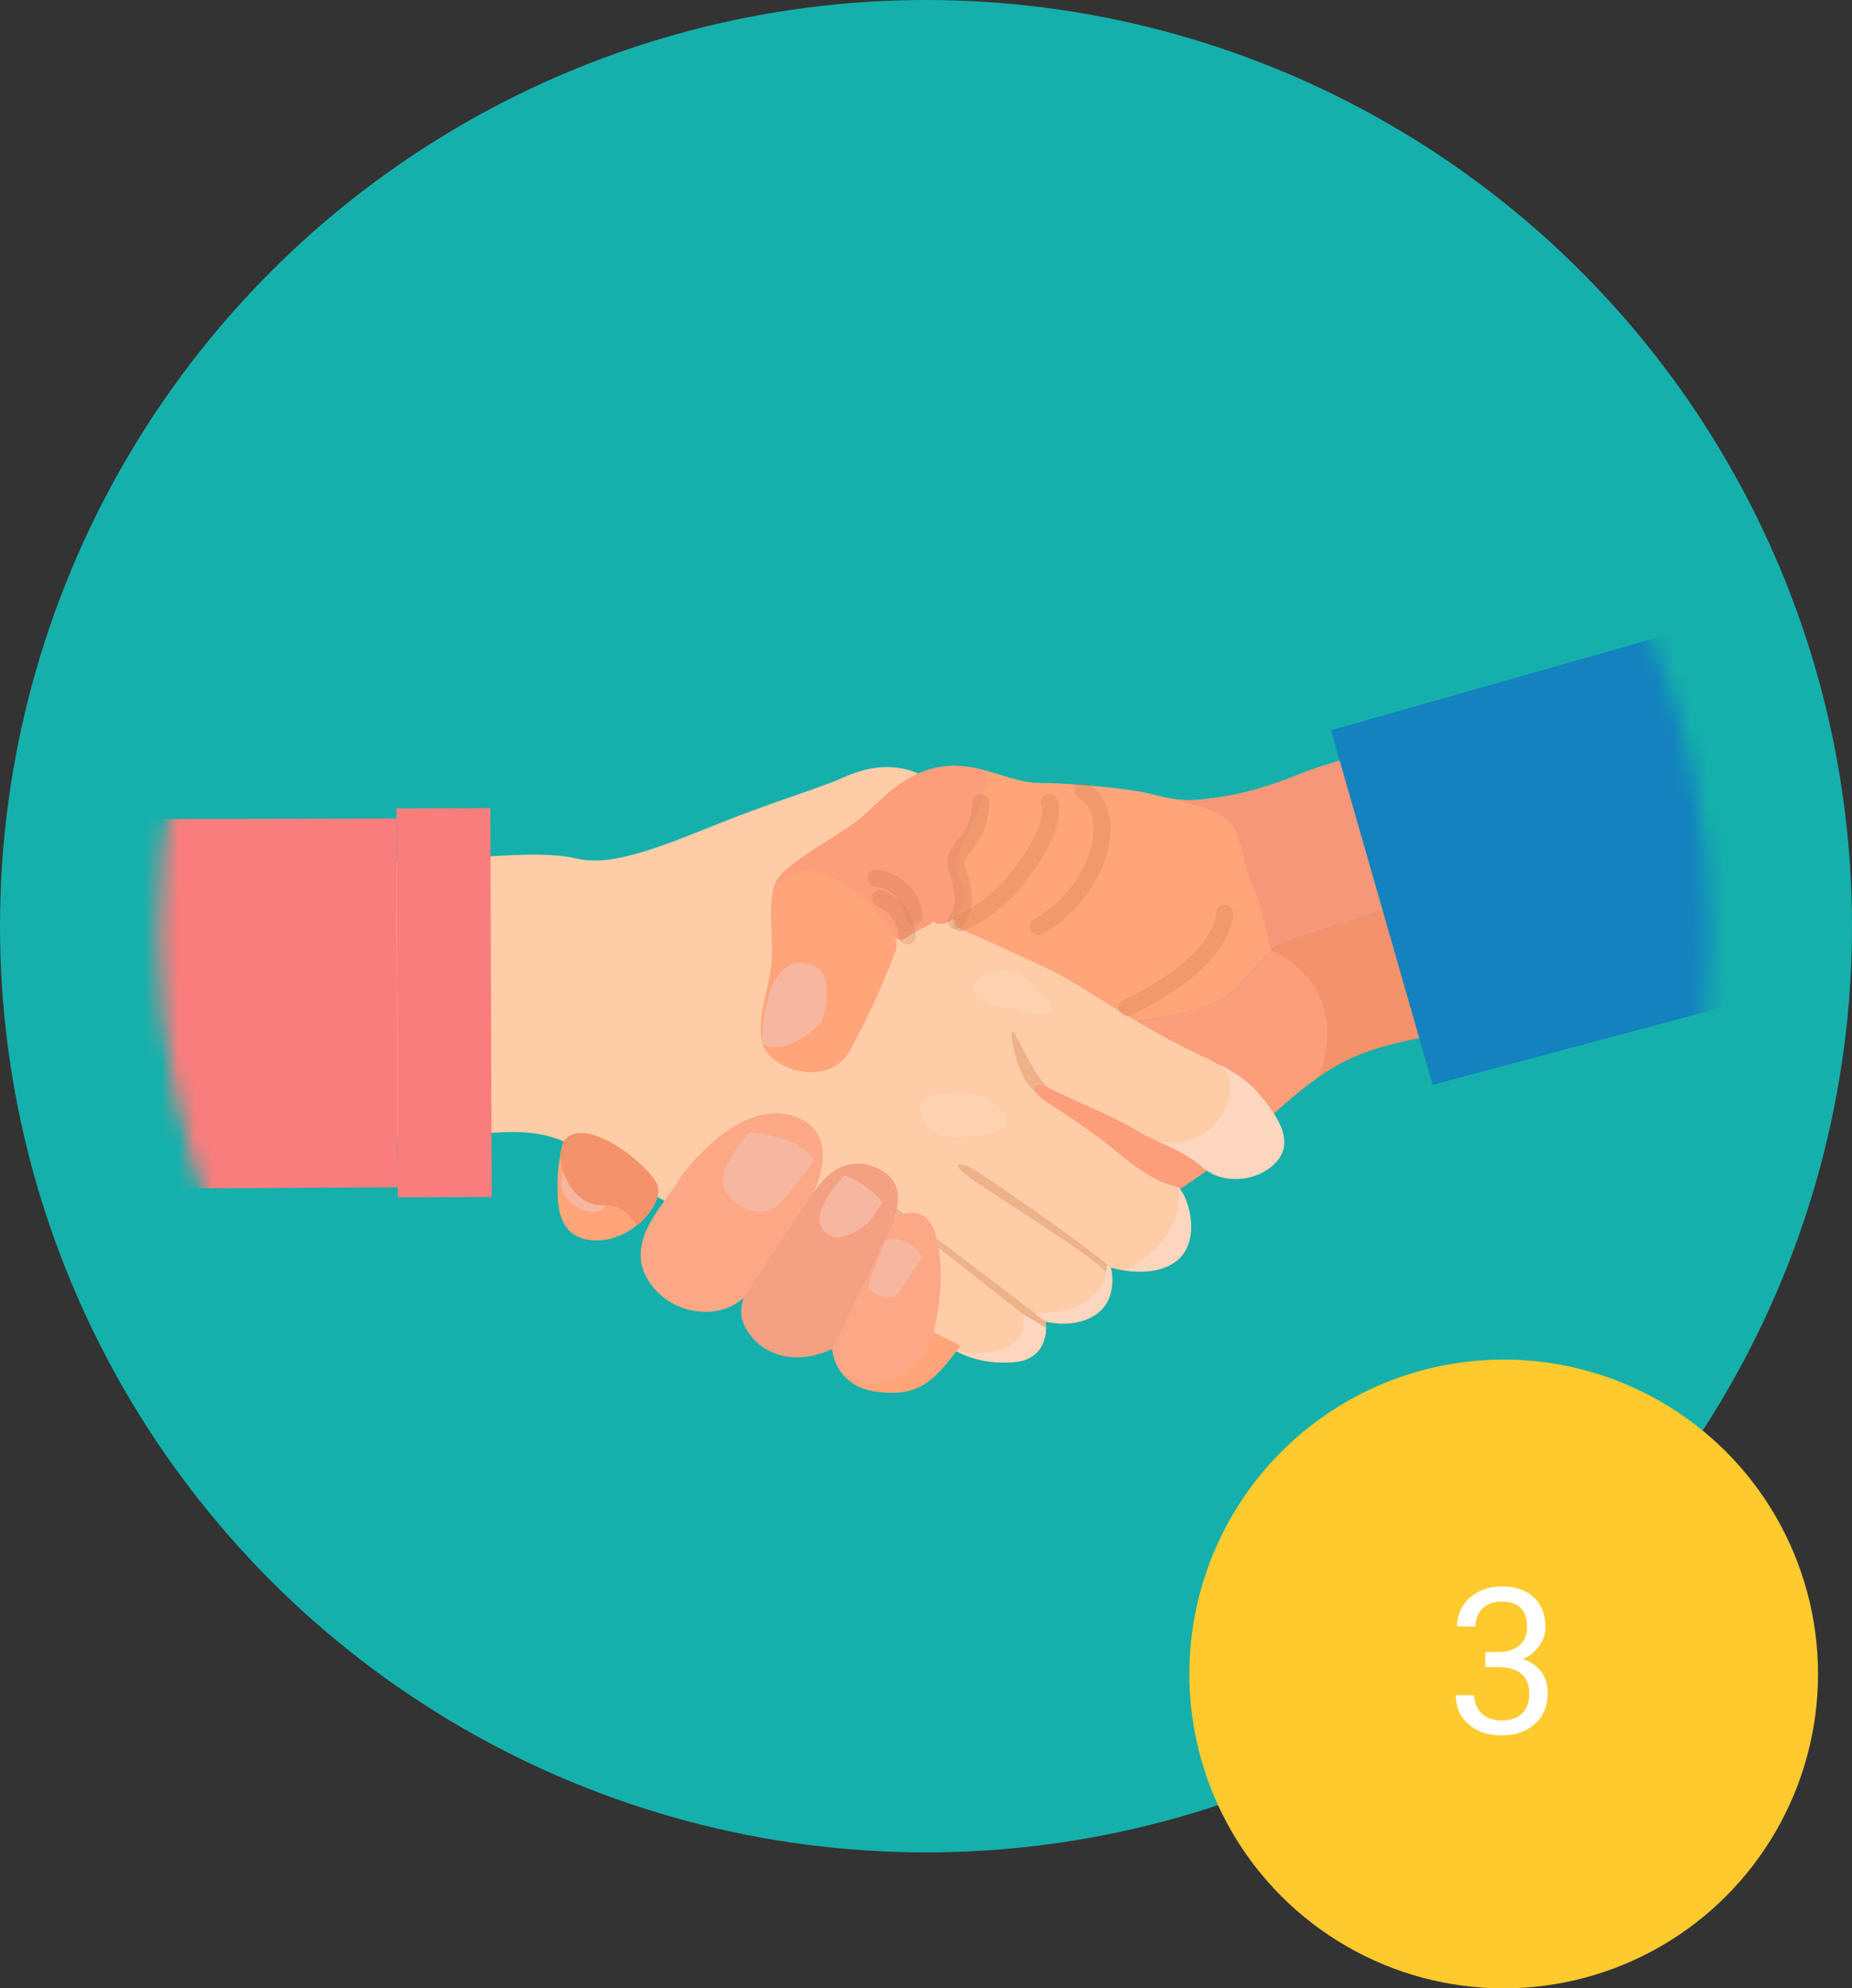 <svg width="109" height="117" viewBox="0 0 109 117" fill="none" xmlns="http://www.w3.org/2000/svg">
<rect x="0" y="0" width="109" height="117" fill="#333333" stroke="none"/>
<circle cx="54.5" cy="54.5" r="54.5" fill="#15B0AB"/>
<circle cx="55" cy="55" r="53" fill="#15B0AB"/>
<mask id="mask0" mask-type="alpha" maskUnits="userSpaceOnUse" x="9" y="9" width="92" height="92">
<circle cx="55" cy="55" r="45.654" fill="#15B0AB"/>
</mask>
<g mask="url(#mask0)">
<g style="mix-blend-mode:multiply">
<path d="M56.199 56.507C56.199 56.492 56.199 56.478 56.209 56.462C56.205 56.477 56.201 56.492 56.199 56.507V56.507ZM80.588 56.168H80.6H80.588Z" fill="#CCC6C6"/>
</g>
<path d="M75.167 55.627C74.053 56.417 73.416 57.697 72.143 58.651C70.871 59.606 66.888 60.086 66.888 60.086C66.888 60.086 63.864 58.016 61.476 56.902C59.087 55.787 57.333 54.99 56.544 54.673C56.071 54.476 56.15 54.124 56.311 53.864C56.114 54.089 55.797 54.353 55.43 54.353C55.063 54.353 54.974 54.261 54.944 54.174C54.796 54.45 53.905 54.742 53.366 55.15C52.989 55.432 52.775 55.27 52.672 55.089C52.778 55.362 52.798 55.661 52.729 55.945C51.963 57.969 51.059 59.938 50.023 61.837C49.216 63.248 47.583 63.319 46.37 62.824C41.196 74.953 56.55 79.196 56.55 79.196C56.55 79.196 63.715 73.146 67.853 70.911C71.991 68.676 74.54 65.658 77.088 63.747C79.637 61.835 81.387 61.518 85.208 60.723C89.029 59.928 96.67 60.086 104.312 58.494L104.202 46.903C102.286 47.445 76.24 54.86 75.167 55.627Z" fill="#F4926C"/>
<path d="M74.85 55.945L74.796 55.925C73.897 56.714 73.268 57.809 72.143 58.651C70.869 59.608 66.888 60.085 66.888 60.085C66.888 60.085 63.864 58.016 61.476 56.901C59.087 55.787 57.333 54.99 56.544 54.672C56.071 54.475 56.15 54.124 56.311 53.864C56.114 54.089 55.797 54.353 55.43 54.353C55.063 54.353 54.974 54.26 54.944 54.173C54.796 54.45 53.905 54.742 53.366 55.15C52.989 55.432 52.775 55.27 52.672 55.089C52.778 55.362 52.798 55.66 52.729 55.945C51.963 57.969 51.059 59.937 50.023 61.837C49.216 63.247 47.583 63.318 46.37 62.823C41.196 74.953 56.55 79.196 56.55 79.196C56.55 79.196 63.715 73.146 67.853 70.911C71.991 68.676 74.54 65.658 77.088 63.746C77.264 63.614 77.438 63.49 77.609 63.372C78.953 59.933 77.505 57.085 74.85 55.945Z" fill="#FC9E7A"/>
<path d="M5.673 50.215C12.678 51.004 17.456 51.004 23.505 50.692C29.555 50.38 31.942 50.055 34.011 50.532C36.081 51.01 39.106 49.743 42.296 48.463C45.486 47.183 48.188 46.394 49.62 45.757C51.053 45.12 53.282 44.482 55.67 46.546C58.059 48.609 60.602 51.321 60.602 51.321L55.974 54.036C55.974 54.036 61.229 56.582 63.776 58.178C66.322 59.774 67.918 60.727 69.508 61.531C71.098 62.336 73.009 63.123 73.966 64.238C74.923 65.352 76.195 66.944 75.238 68.218C74.281 69.493 72.055 69.81 70.78 68.696C69.506 67.581 67.756 67.104 66.802 66.467C65.847 65.83 62.024 64.238 61.547 63.92C61.069 63.603 60.432 63.92 61.229 64.557C62.026 65.194 63.776 66.149 65.687 67.741C67.598 69.333 68.553 69.653 69.188 69.81C69.823 69.968 70.78 72.836 69.348 74.109C67.916 75.381 65.368 74.588 65.368 74.588C65.368 74.588 65.845 76.338 64.578 77.294C63.312 78.251 61.553 77.772 61.553 77.772C61.553 77.772 61.872 80.001 59.643 80.158C57.414 80.316 56.14 79.523 55.025 78.726C53.911 77.929 39.106 70.911 36.72 69.315C34.333 67.719 33.057 66.609 30.191 66.609C27.324 66.609 5.673 68.526 5.673 68.526V50.215Z" fill="#FECCA7"/>
<path d="M65.454 75.094C65.444 74.919 65.417 74.745 65.375 74.574C63.466 72.98 57.734 69.001 57.09 68.682C56.447 68.362 55.658 68.364 57.57 69.638C59.481 70.913 63.47 73.457 64.421 74.246C64.833 74.599 65.186 74.883 65.454 75.094Z" fill="#EDB28A"/>
<path d="M52.559 70.992C51.77 70.512 51.605 70.672 53.514 72.106C54.895 73.134 59.219 76.548 61.548 78.389C61.572 78.185 61.572 77.979 61.548 77.775L61.468 77.677C59.722 76.404 53.356 71.469 52.559 70.992Z" fill="#EDB28A"/>
<path d="M69.295 69.842C69.772 71.785 68.04 73.949 66.151 74.742C67.019 74.876 68.423 74.925 69.356 74.095C70.717 72.885 69.924 70.24 69.295 69.842Z" fill="#FCD6BE"/>
<path d="M65.375 74.574H65.395L65.218 74.436L65.129 74.497C65.07 76.338 63.099 77.401 61.118 77.212L60.921 77.35L61.56 77.744C61.56 77.744 63.312 78.221 64.586 77.267C65.861 76.312 65.375 74.574 65.375 74.574Z" fill="#FCD6BE"/>
<path d="M71.802 62.654C73.445 63.95 71.583 67.887 68.127 67.133C68.991 67.528 69.985 67.98 70.788 68.682C72.062 69.796 74.291 69.471 75.246 68.205C76.201 66.938 74.928 65.338 73.974 64.224C73.459 63.626 72.67 63.119 71.802 62.654Z" fill="#FCD6BE"/>
<path d="M61.554 63.906L61.59 63.928C60.576 62.77 59.87 60.947 59.645 60.722C59.325 60.403 59.773 63.409 60.982 64.295C60.617 63.831 61.144 63.632 61.554 63.906Z" fill="#EDB28A"/>
<path d="M59.645 80.145C61.304 80.026 61.551 78.764 61.57 78.123L60.19 77.316C60.584 79.103 58.69 79.987 56.219 79.468C57.27 80.025 58.461 80.26 59.645 80.145Z" fill="#FCD6BE"/>
<path d="M104.223 37.876C104.223 37.876 79.943 44.165 76.759 45.447C73.575 46.729 72.149 46.871 70.869 47.025C69.589 47.179 68.957 47.025 67.685 46.705C66.413 46.386 62.908 46.068 61.158 46.068C59.408 46.068 57.655 44.796 55.426 45.113C53.197 45.431 51.764 47.188 50.648 48.145C49.532 49.102 46.348 50.692 45.717 51.806C45.085 52.921 45.557 55.15 45.397 56.738C45.237 58.326 44.442 60.081 44.92 61.513C45.397 62.946 48.741 64.062 50.015 61.833C51.051 59.933 51.955 57.965 52.721 55.941C52.881 55.464 52.562 54.826 52.562 54.826C52.562 54.826 52.721 55.615 53.35 55.146C53.98 54.676 55.102 54.357 54.942 54.031C54.942 54.031 54.783 54.349 55.42 54.349C56.057 54.349 56.534 53.56 56.534 53.56C56.534 53.56 55.745 54.349 56.534 54.675C57.323 55 59.081 55.789 61.466 56.904C63.85 58.018 66.878 60.087 66.878 60.087C66.878 60.087 70.859 59.61 72.133 58.653C73.408 57.697 74.043 56.426 75.157 55.629C76.272 54.832 104.302 46.871 104.302 46.871L104.223 37.876Z" fill="#FFA579"/>
<path d="M56.54 79.19C54.948 81.259 54.151 82.216 51.609 81.896C49.066 81.577 48.583 79.19 49.22 77.915L52.246 71.866C52.246 71.866 54.475 70.274 55.112 72.822C55.749 75.371 54.948 78.389 54.948 78.389L56.54 79.19Z" fill="#FFA579"/>
<path d="M52.242 71.865L49.216 77.915C48.995 78.406 48.917 78.949 48.992 79.482C49.067 80.014 49.292 80.515 49.64 80.925C52.291 82.342 54.471 80.304 54.948 78.394C54.948 78.394 55.737 75.368 55.108 72.822C54.479 70.275 52.242 71.865 52.242 71.865Z" fill="#FCA886"/>
<path d="M48.981 79.385C46.987 80.304 45.233 79.827 44.281 78.712C43.328 77.598 43.644 76.801 43.803 76.166C43.963 75.531 47.784 70.116 48.579 69.319C49.374 68.522 50.65 68.045 52.082 69.001C53.514 69.958 52.559 72.025 52.242 72.662C51.924 73.3 48.981 79.385 48.981 79.385Z" fill="#F4A082"/>
<path d="M43.803 76.324C42.371 77.758 39.345 77.438 38.073 75.209C36.801 72.98 39.187 70.751 39.823 69.639C40.458 68.526 43.644 64.707 46.669 65.658C49.695 66.609 47.886 70.163 47.886 70.163L43.803 76.324Z" fill="#FCA886"/>
<path d="M33.138 67.249C34.25 65.338 38.391 68.681 38.708 69.796C39.026 70.91 37.116 73.139 34.887 72.98C32.658 72.82 32.818 70.593 32.818 69.478C32.834 68.725 32.941 67.977 33.138 67.249V67.249Z" fill="#FFA579"/>
<path d="M38.708 69.796C38.391 68.681 34.25 65.338 33.138 67.249C33.138 67.249 33.049 67.555 32.966 68.005C33.069 69.396 33.972 70.91 35.364 70.91C36.501 70.91 36.836 71.21 37.471 72.112C38.361 71.404 38.888 70.423 38.708 69.796Z" fill="#F4926C"/>
<path d="M56.461 53.637C57.096 52.682 56.619 52.205 56.301 51.248C55.984 50.291 57.416 48.702 58.053 46.155C58.099 45.952 58.062 45.739 57.951 45.563C57.84 45.386 57.664 45.261 57.461 45.214C56.796 45.063 56.11 45.031 55.434 45.119C53.205 45.439 51.772 47.188 50.658 48.145C49.543 49.102 46.358 50.692 45.727 51.806C45.596 52.047 45.509 52.308 45.468 52.578C47.046 49.455 51.218 52.522 52.652 55.071L52.692 55.14L52.674 55.089C52.782 55.27 52.992 55.432 53.368 55.15C53.913 54.742 54.804 54.45 54.946 54.173C54.976 54.26 55.084 54.353 55.432 54.353C55.779 54.353 56.112 54.089 56.313 53.864L56.297 53.893C56.347 53.809 56.402 53.732 56.461 53.637Z" fill="#FC9E7A"/>
<path d="M73.727 52.124C74.479 53.964 74.441 54.97 74.814 55.903C74.925 55.807 75.039 55.706 75.159 55.627C76.274 54.838 104.294 46.871 104.294 46.871L104.215 37.876C104.215 37.876 79.943 44.165 76.759 45.447C73.575 46.729 72.149 46.871 70.869 47.025C70.069 47.14 69.254 47.096 68.47 46.897V46.897C73.893 48.145 72.301 48.623 73.727 52.124Z" fill="#F79779"/>
<path d="M51.127 75.528C51.127 76.483 52.719 76.317 52.719 76.317L54.311 73.931C54.311 73.931 53.674 73.142 53.037 72.974C52.4 72.806 52.082 72.974 52.082 72.974L51.127 75.528Z" fill="#F7B69F"/>
<path d="M51.127 69.956C50.226 69.281 49.693 69.167 49.693 69.167C49.693 69.167 47.624 71.238 48.421 72.353C49.218 73.467 50.968 72.193 51.285 71.716C51.603 71.238 51.922 70.759 51.922 70.759C51.922 70.759 51.765 70.433 51.127 69.956Z" fill="#F7B69F"/>
<path d="M46.35 67.09C45.623 66.866 44.878 66.706 44.123 66.613C44.123 66.613 42.363 68.526 42.529 69.639C42.695 70.751 44.78 71.992 45.882 70.822C46.63 70.002 47.318 69.13 47.942 68.213C47.516 67.709 46.968 67.322 46.35 67.09V67.09Z" fill="#F7B69F"/>
<path d="M35.365 70.911C34.309 70.911 33.534 70.039 33.177 69.009C33.015 69.514 32.98 70.051 33.295 70.433C33.954 71.222 35.159 71.686 35.645 70.919C35.556 70.915 35.459 70.911 35.365 70.911Z" fill="#F7B69F"/>
<path d="M44.839 61.438C46.431 62.228 48.34 60.164 48.34 60.164C48.34 60.164 49.614 56.811 47.226 56.663C44.837 56.515 44.839 61.438 44.839 61.438Z" fill="#F7B69F"/>
<g opacity="0.42">
<path opacity="0.44" d="M56.54 54.308C59.84 52.941 62.385 48.327 61.748 47.206" stroke="#AF6038" stroke-miterlimit="10" stroke-linecap="round"/>
<path opacity="0.44" d="M57.73 47.223C57.613 49.925 55.864 49.767 56.349 51.199C56.834 52.632 56.822 53.497 56.268 54.178" stroke="#AF6038" stroke-miterlimit="10" stroke-linecap="round"/>
<path opacity="0.44" d="M72.088 53.732C71.77 56.914 66.31 59.312 66.31 59.312" stroke="#AF6038" stroke-miterlimit="10" stroke-linecap="round"/>
<path opacity="0.44" d="M51.806 52.86C52.258 53.037 52.65 53.342 52.932 53.737C53.215 54.133 53.376 54.602 53.398 55.087" stroke="#AF6038" stroke-miterlimit="10" stroke-linecap="round"/>
<path opacity="0.44" d="M51.567 51.669C52.136 51.735 52.666 51.99 53.072 52.394C53.477 52.798 53.735 53.327 53.804 53.895" stroke="#AF6038" stroke-miterlimit="10" stroke-linecap="round"/>
<path opacity="0.44" d="M63.742 46.53C65.884 47.69 64.925 52.303 61.112 54.531" stroke="#AF6038" stroke-miterlimit="10" stroke-linecap="round"/>
</g>
<path opacity="0.39" d="M58.966 65.329C59.953 66.419 58.525 66.81 56.339 66.94C54.153 67.07 53.483 64.597 54.909 64.394C57.136 64.076 58.093 64.352 58.966 65.329Z" fill="#FFD9C0"/>
<path opacity="0.39" d="M61.626 59.65C62.397 59.778 61.882 59.006 60.598 57.722C59.314 56.438 57.244 57.452 57.256 58.107C57.294 59.458 59.363 59.141 60.158 59.458C60.622 59.648 61.128 59.714 61.626 59.65Z" fill="#FFD9C0"/>
<path d="M103.018 58.835L84.32 63.835L78.337 42.977L104.302 35.584L103.018 58.835Z" fill="#1382BF"/>
<path d="M23.415 70.452L28.938 70.433L28.858 47.551L23.335 47.57L23.415 70.452Z" fill="#F97D7D"/>
<path d="M5.673 48.209L23.332 48.163L23.411 69.862L5.673 69.956V48.209Z" fill="#F97D7D"/>
</g>
<circle cx="88.5" cy="98.5" r="18.5" fill="#FECA2E"/>
<path d="M87.416 97.207H88.231C88.742 97.199 89.144 97.064 89.438 96.803C89.731 96.541 89.877 96.188 89.877 95.742C89.877 94.742 89.379 94.242 88.383 94.242C87.914 94.242 87.539 94.377 87.258 94.647C86.981 94.912 86.842 95.266 86.842 95.707H85.758C85.758 95.031 86.004 94.471 86.496 94.025C86.992 93.576 87.621 93.352 88.383 93.352C89.188 93.352 89.818 93.564 90.275 93.99C90.732 94.416 90.961 95.008 90.961 95.766C90.961 96.137 90.84 96.496 90.598 96.844C90.359 97.191 90.033 97.451 89.619 97.623C90.088 97.772 90.449 98.018 90.703 98.361C90.961 98.705 91.09 99.125 91.09 99.621C91.09 100.387 90.84 100.994 90.34 101.443C89.84 101.893 89.189 102.117 88.389 102.117C87.588 102.117 86.936 101.9 86.432 101.467C85.932 101.033 85.682 100.461 85.682 99.75H86.772C86.772 100.199 86.918 100.559 87.211 100.828C87.504 101.098 87.897 101.232 88.389 101.232C88.912 101.232 89.312 101.096 89.59 100.822C89.867 100.549 90.006 100.156 90.006 99.644C90.006 99.148 89.853 98.768 89.549 98.502C89.244 98.236 88.805 98.1 88.231 98.092H87.416V97.207Z" fill="white"/>
</svg>
